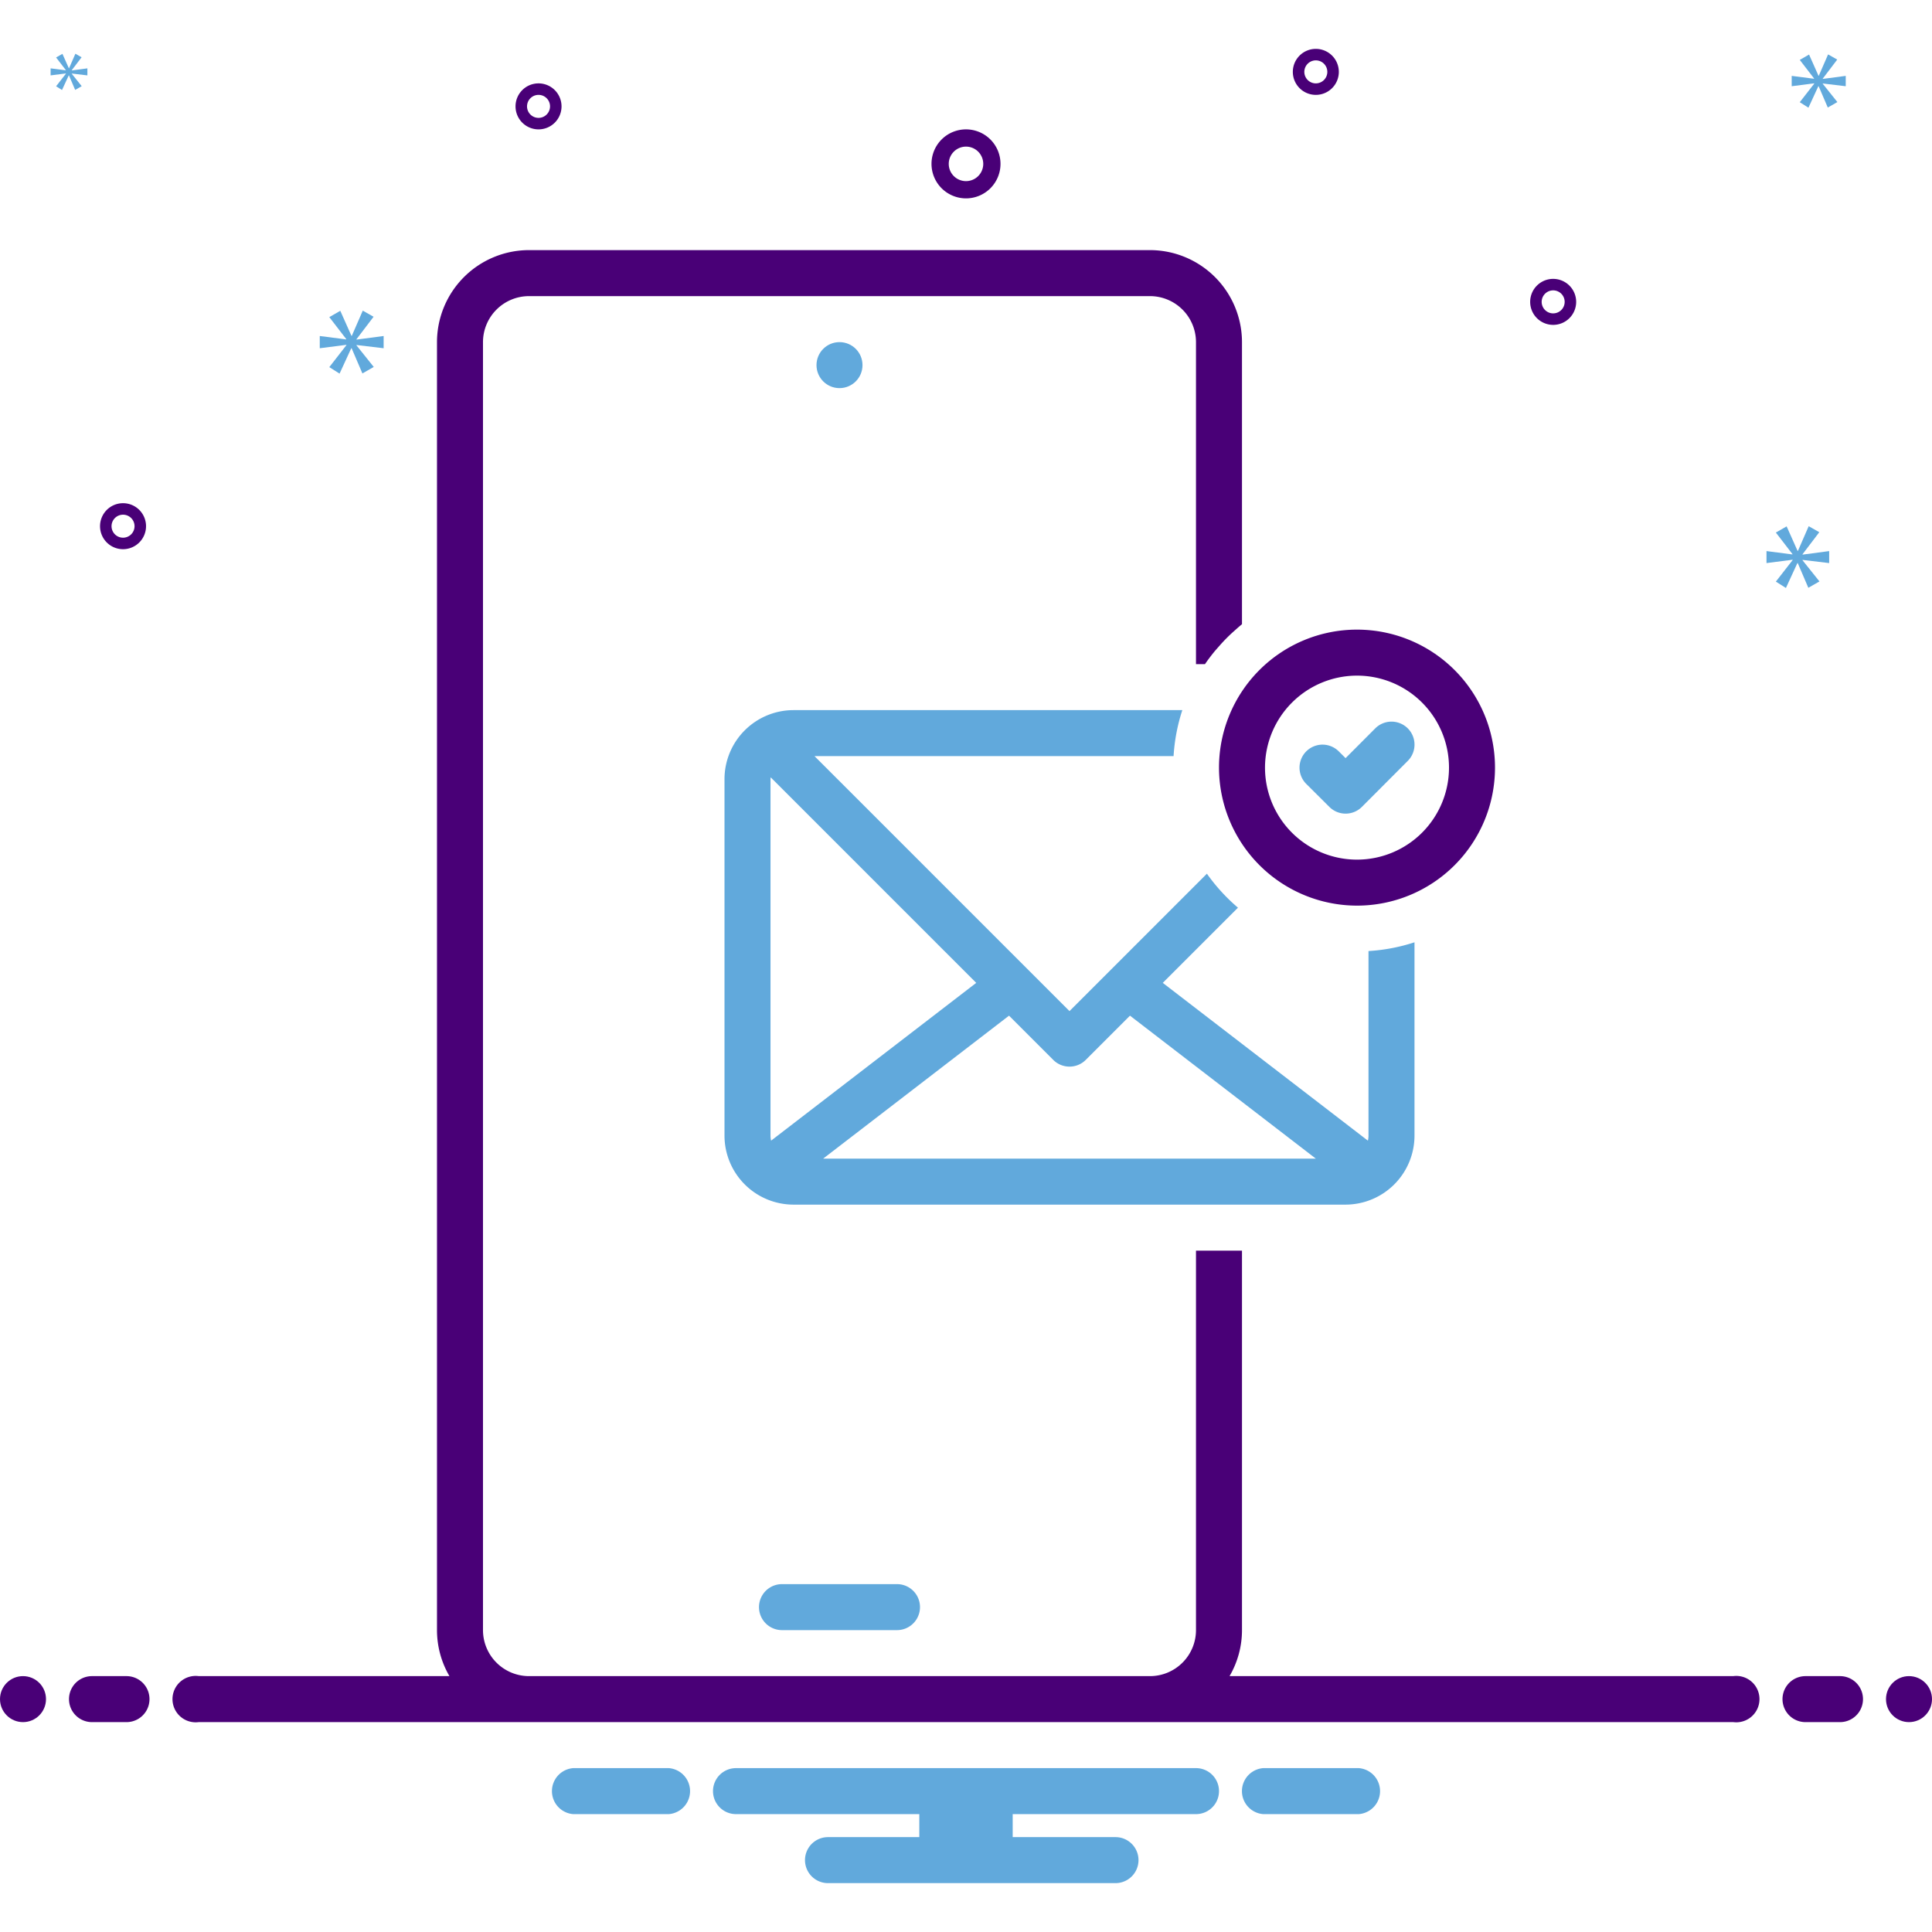 <?xml version="1.0" encoding="UTF-8"?>
<svg xmlns="http://www.w3.org/2000/svg" id="Layer_1" viewBox="0 0 168 168" data-name="Layer 1">
  <path d="m78 141.75a2 2 0 0 0 0-4h-10a2 2 0 0 0 0 4z" fill="#61a9dc"></path>
  <circle cx="73" cy="31.75" fill="#61a9dc" r="2"></circle>
  <path d="m123 98.75v-16.811a15.896 15.896 0 0 1 -4 .761v16.051a1.988 1.988 0 0 1 -.052.437l-17.837-13.721 6.538-6.538a16.122 16.122 0 0 1 -2.701-2.956l-11.949 11.949-22.172-22.172h31.223a15.896 15.896 0 0 1 .761-4h-33.811a6.007 6.007 0 0 0 -6 6v31a6.007 6.007 0 0 0 6 6h48a6.007 6.007 0 0 0 6-6zm-55.948.437a1.988 1.988 0 0 1 -.052-.437v-31c0-.053.012-.104.016-.156l17.873 17.873zm4.528 1.563 16.161-12.431 3.845 3.845a1.999 1.999 0 0 0 2.828 0l3.845-3.845 16.161 12.431z" fill="#61a9dc"></path>
  <path d="m118 78.75a12 12 0 1 0 -12-12 12.014 12.014 0 0 0 12 12zm0-20a8 8 0 1 1 -8 8 8.009 8.009 0 0 1 8-8z" fill="#490077"></path>
  <path d="m115.6 70.168a2 2 0 0 0 2.827-.005l3.99-4a2 2 0 1 0 -2.832-2.825l-2.579 2.586-.594-.591a2 2 0 0 0 -2.821 2.836z" fill="#61a9dc"></path>
  <g fill="#490077">
    <path d="m84 17.25a3 3 0 1 0 -3-3 3.003 3.003 0 0 0 3 3zm0-4.5a1.5 1.5 0 1 1 -1.5 1.5 1.501 1.501 0 0 1 1.5-1.5z"></path>
    <path d="m114.42 4.25a2 2 0 1 0 2 2 2.002 2.002 0 0 0 -2-2zm0 3a1 1 0 1 1 1-1 1.001 1.001 0 0 1 -1 1z"></path>
    <path d="m46.829 7.25a2 2 0 1 0 2 2 2.002 2.002 0 0 0 -2-2zm0 3a1 1 0 1 1 1-1 1.001 1.001 0 0 1 -1 1z"></path>
    <path d="m135.058 24.25a2 2 0 1 0 2 2 2.002 2.002 0 0 0 -2-2zm0 3a1 1 0 1 1 1-1 1.001 1.001 0 0 1 -1 1z"></path>
    <path d="m12.699 45.756a2 2 0 1 0 -2 2 2.002 2.002 0 0 0 2-2zm-3 0a1 1 0 1 1 1 1 1.001 1.001 0 0 1 -1-1z"></path>
  </g>
  <path d="m30.998 29.499 1.487-1.955-.939-.532-.954 2.19h-.032l-.97-2.175-.955.548 1.471 1.909v.031l-2.301-.297v1.064l2.316-.297v.031l-1.486 1.908.892.564 1.017-2.206h.031l.939 2.19.986-.563-1.502-1.878v-.031l2.362.282v-1.064l-2.362.313z" fill="#61a9dc"></path>
  <path d="m5.734 6.403-.856 1.099.514.325.586-1.271h.018l.54 1.262.568-.325-.865-1.081v-.018l1.36.162v-.612l-1.36.18v-.018l.856-1.126-.54-.307-.55 1.261h-.018l-.558-1.252-.551.315.848 1.1v.018l-1.325-.171v.612l1.333-.171z" fill="#61a9dc"></path>
  <path d="m159.058 48.963v-1.043l-2.317.307v-.031l1.458-1.918-.921-.522-.936 2.148h-.031l-.951-2.133-.937.538 1.443 1.872v.031l-2.257-.292v1.043l2.272-.291v.031l-1.458 1.872.875.553.998-2.165h.03l.921 2.149.967-.552-1.473-1.842v-.031z" fill="#61a9dc"></path>
  <path d="m158.501 6.836 1.258-1.655-.794-.45-.808 1.853h-.027l-.82-1.84-.809.464 1.245 1.615v.026l-1.946-.251v.9l1.959-.252v.027l-1.258 1.615.755.477.861-1.867h.026l.795 1.853.834-.476-1.271-1.589v-.027l1.998.239v-.9l-1.998.264z" fill="#61a9dc"></path>
  <circle cx="2" cy="147.75" fill="#490077" r="2"></circle>
  <path d="m11 145.75h-3a2 2 0 0 0 0 4h3a2 2 0 0 0 0-4z" fill="#490077"></path>
  <path d="m160 145.75h-3a2 2 0 0 0 0 4h3a2 2 0 0 0 0-4z" fill="#490077"></path>
  <circle cx="166" cy="147.75" fill="#490077" r="2"></circle>
  <path d="m118.154 153.75h-8.308a2.006 2.006 0 0 0 0 4h8.308a2.006 2.006 0 0 0 0-4z" fill="#61a9dc"></path>
  <path d="m58.154 153.75h-8.308a2.006 2.006 0 0 0 0 4h8.308a2.006 2.006 0 0 0 0-4z" fill="#61a9dc"></path>
  <path d="m104 153.75h-40a2 2 0 0 0 0 4h15.94v2h-7.94a2 2 0 0 0 0 4h25a2 2 0 0 0 0-4h-8.94v-2h15.94a2 2 0 0 0 0-4z" fill="#61a9dc"></path>
  <path d="m150.721 145.75h-43.804a7.94 7.94 0 0 0 1.082-4v-33h-4v33a4.004 4.004 0 0 1 -4 4h-54a4.004 4.004 0 0 1 -4-4v-112a4.005 4.005 0 0 1 4-4h54a4.005 4.005 0 0 1 4 4v28h.782c.242-.354.5-.695.769-1.028.137-.169.282-.33.425-.493.151-.172.303-.342.46-.507q.26-.273.533-.533c.133-.127.271-.249.408-.371.205-.183.409-.367.623-.539v-24.53a8.009 8.009 0 0 0 -8-8h-54a8.009 8.009 0 0 0 -8 8v112a7.94 7.94 0 0 0 1.082 4h-21.804a2.017 2.017 0 1 0 0 4h133.443a2.017 2.017 0 1 0 0-4z" fill="#490077"></path>
</svg>
